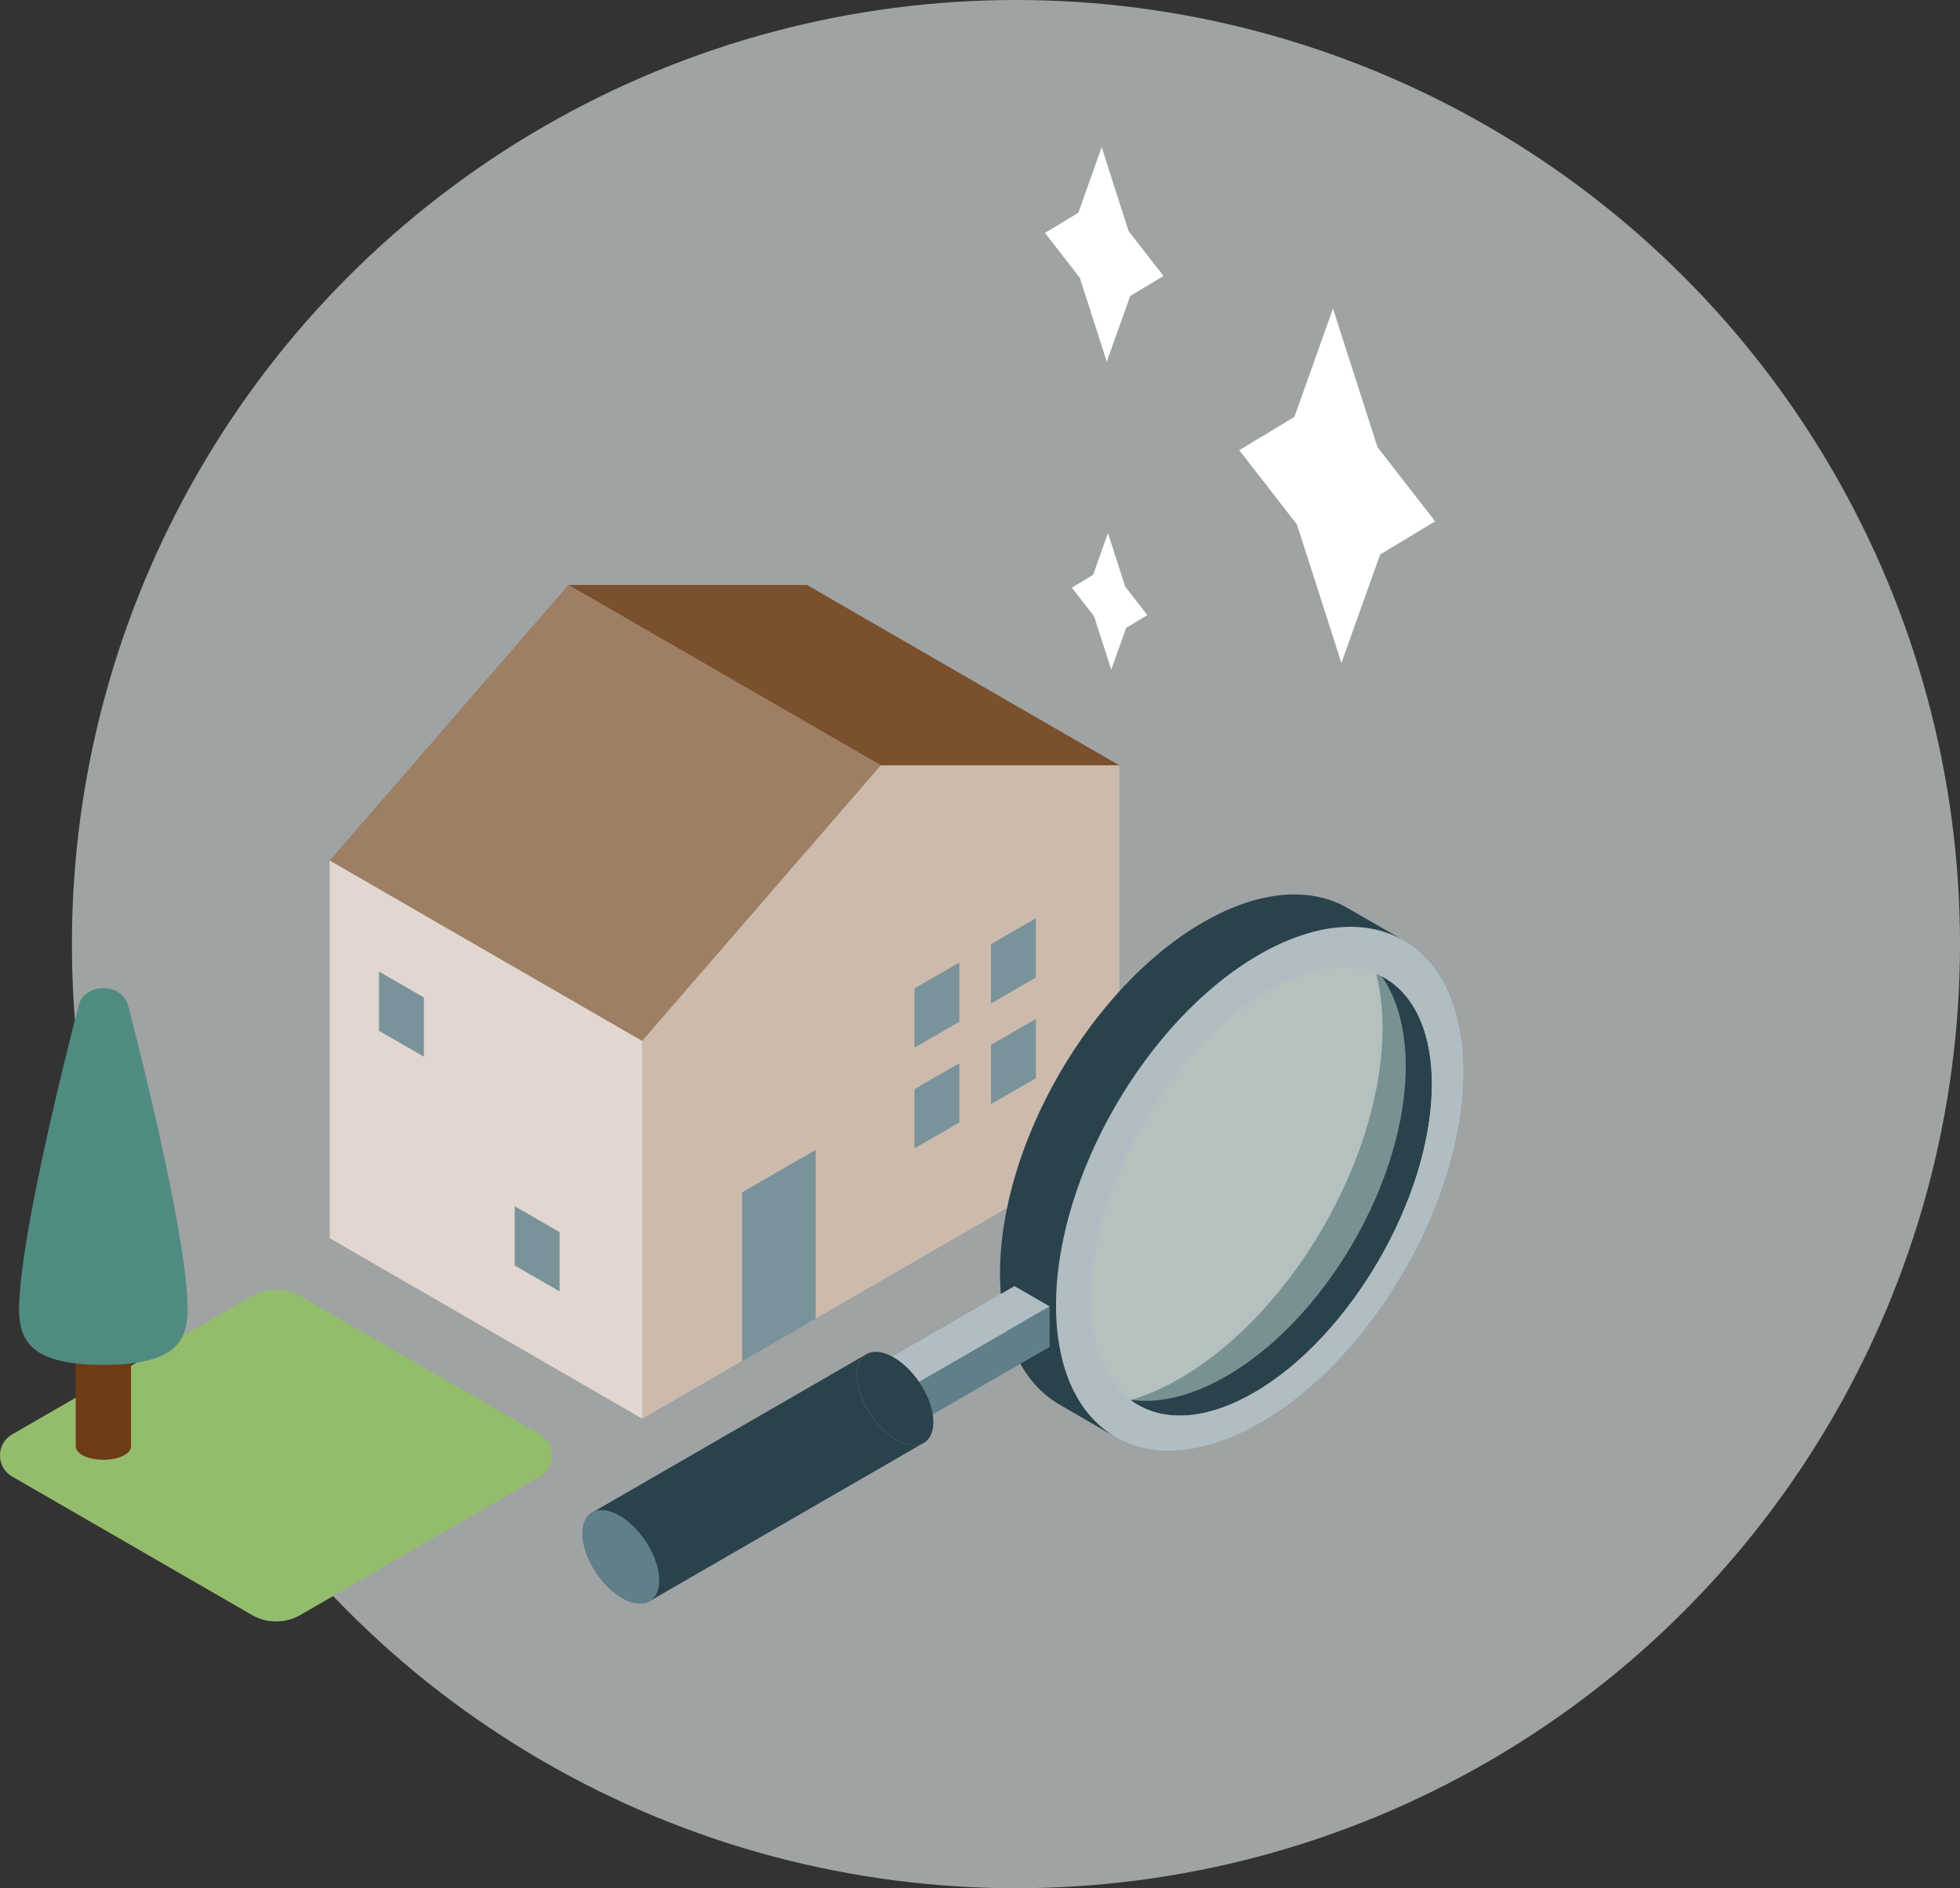 <svg xmlns="http://www.w3.org/2000/svg" width="415.234" height="400" viewBox="0 0 415.234 400"><rect x="0" y="0" width="415.234" height="400" fill="#333333" stroke="none"/><defs><style>.cls-1{fill:#e8efee;opacity:0.6;}.cls-2{fill:#94bc6d;}.cls-3{fill:#ccbbad;}.cls-4{fill:#e1d7d0;}.cls-5{fill:#7b502c;}.cls-6{fill:#9e7f64;}.cls-7{fill:#7a939b;}.cls-8{fill:#6c3c14;}.cls-9{fill:#508b82;}.cls-10{fill:#2a424b;}.cls-11{fill:#cae0dd;opacity:0.5;}.cls-12{fill:#b0bec3;}.cls-13{fill:#617f88;}.cls-14{fill:#fff;}</style></defs><g id="レイヤー_2" data-name="レイヤー 2"><g id="コンテンツ"><circle class="cls-1" cx="215.234" cy="200" r="200"/><path class="cls-2" d="M63.658,342.103l50.768-29.311a5.156,5.156,0,0,0,0-8.93L63.658,274.552a10.312,10.312,0,0,0-10.312,0L2.578,303.862a5.156,5.156,0,0,0,0,8.93l50.768,29.311A10.312,10.312,0,0,0,63.658,342.103Z"/><polygon class="cls-3" points="136.06 220.507 237.152 162.141 237.152 242.166 136.06 300.531 136.06 220.507"/><polygon class="cls-4" points="136.06 220.507 69.86 182.286 69.86 262.311 136.06 300.531 136.06 220.507"/><polygon class="cls-5" points="120.408 123.92 170.953 123.92 237.152 162.141 186.606 162.141 120.408 123.92"/><polygon class="cls-6" points="186.606 162.141 136.061 220.506 69.862 182.286 120.408 123.92 186.606 162.141"/><polygon class="cls-3" points="237.152 162.141 136.06 220.507 186.606 162.141 237.152 162.141"/><polygon class="cls-7" points="157.193 252.597 172.804 243.584 172.804 279.373 157.193 288.386 157.193 252.597"/><polygon class="cls-7" points="209.938 200.021 219.454 194.527 219.454 207.081 209.938 212.575 209.938 200.021"/><polygon class="cls-7" points="193.729 209.392 203.245 203.898 203.245 216.452 193.729 221.945 193.729 209.392"/><polygon class="cls-7" points="89.804 211.301 80.288 205.807 80.288 218.36 89.804 223.854 89.804 211.301"/><polygon class="cls-7" points="118.553 261.019 109.037 255.525 109.037 268.079 118.553 273.572 118.553 261.019"/><polygon class="cls-7" points="209.938 221.349 219.454 215.855 219.454 228.409 209.938 233.902 209.938 221.349"/><polygon class="cls-7" points="193.729 230.72 203.245 225.226 203.245 237.779 193.729 243.273 193.729 230.72"/><path class="cls-6" d="M27.756,284.768c0,1.558-2.621,2.821-5.855,2.821s-5.855-1.263-5.855-2.821,2.621-2.821,5.855-2.821S27.756,283.21,27.756,284.768Z"/><path class="cls-8" d="M16.045,306.417V284.768c0,1.558,2.621,2.821,5.855,2.821s5.855-1.263,5.855-2.821v21.649c0,1.558-2.621,2.821-5.855,2.821S16.045,307.975,16.045,306.417Z"/><path class="cls-9" d="M4.234,273.404c1.571-19.361,12.533-60.785,12.533-60.785,1.57-4.382,8.697-4.382,10.266,0,0,0,10.963,41.424,12.533,60.785.703,8.67.374,15.737-17.667,15.737C3.86,289.141,3.531,282.074,4.234,273.404Z"/><path class="cls-10" d="M292.885,217.581a46.838,46.838,0,0,0-1.327-11.316c7.91,3.381,12.548,12.766,11.684,26.602-1.495,23.92-18.847,52.042-38.754,62.811-10.099,5.464-18.91,5.404-24.952.906a47.734,47.734,0,0,0,10.351-4.529C273.71,278.302,292.963,244.958,292.885,217.581Z"/><ellipse class="cls-11" cx="259.702" cy="247.729" rx="53.728" ry="31.12" transform="translate(-84.974 347.796) rotate(-59.838)"/><path class="cls-12" d="M310,226.911c.078,27.378-19.175,60.721-42.998,74.475-23.826,13.756-43.201,2.714-43.279-24.663-.078-27.378,19.172-60.72,42.998-74.475C290.543,188.493,309.922,199.533,310,226.911Zm-40.098-17.85c-19.909,10.771-37.259,38.891-38.754,62.811s13.431,34.578,33.34,23.807c19.906-10.77,37.259-38.891,38.754-62.811C304.737,208.947,289.808,198.291,269.902,209.06Z"/><path class="cls-10" d="M224.477,297.563l11.865,6.85c-7.764-4.491-12.58-14.069-12.619-27.691-.078-27.378,19.172-60.72,42.998-74.475,11.941-6.894,22.765-7.559,30.602-3.059L285.447,192.331c-7.836-4.492-18.656-3.825-30.59,3.066-23.826,13.756-43.076,47.098-42.998,74.475C211.897,283.494,216.713,293.071,224.477,297.563Z"/><polygon class="cls-13" points="185.16 298.218 222.361 276.74 222.361 285.332 192.6 302.514 185.16 298.218"/><polygon class="cls-12" points="222.361 276.74 185.16 298.218 185.16 289.627 214.921 272.444 222.361 276.74"/><polygon class="cls-12" points="185.16 298.218 192.6 302.514 192.6 293.923 185.16 289.627 185.16 298.218"/><path class="cls-10" d="M183.319,287.007c-2.832,1.926-2.308,7.634,1.17,12.749,3.478,5.115,8.594,7.701,11.426,5.775,2.832-1.926,2.308-7.634-1.17-12.749S186.151,285.082,183.319,287.007Z"/><path class="cls-10" d="M137.835,339.064,195.915,305.531c-2.832,1.926-7.948-.66-11.426-5.775-3.478-5.115-4.002-10.823-1.17-12.749L125.239,320.54c-2.832,1.926-2.308,7.634,1.17,12.749C129.887,338.404,135.003,340.989,137.835,339.064Z"/><ellipse class="cls-13" cx="131.537" cy="329.802" rx="6.201" ry="11.2" transform="translate(-162.685 131.044) rotate(-34.216)"/><polygon class="cls-14" points="284.183 140.451 292.386 117.461 304.042 110.438 291.826 94.722 282.396 65.356 274.222 88.322 262.536 95.369 274.762 111.094 284.183 140.451"/><polygon class="cls-14" points="235.42 141.867 238.582 133.005 243.076 130.297 238.366 124.239 234.731 112.918 231.58 121.772 227.075 124.488 231.788 130.55 235.42 141.867"/><polygon class="cls-14" points="234.473 76.622 239.436 62.712 246.489 58.462 239.098 48.953 233.392 31.185 228.447 45.081 221.376 49.345 228.773 58.859 234.473 76.622"/></g></g></svg>